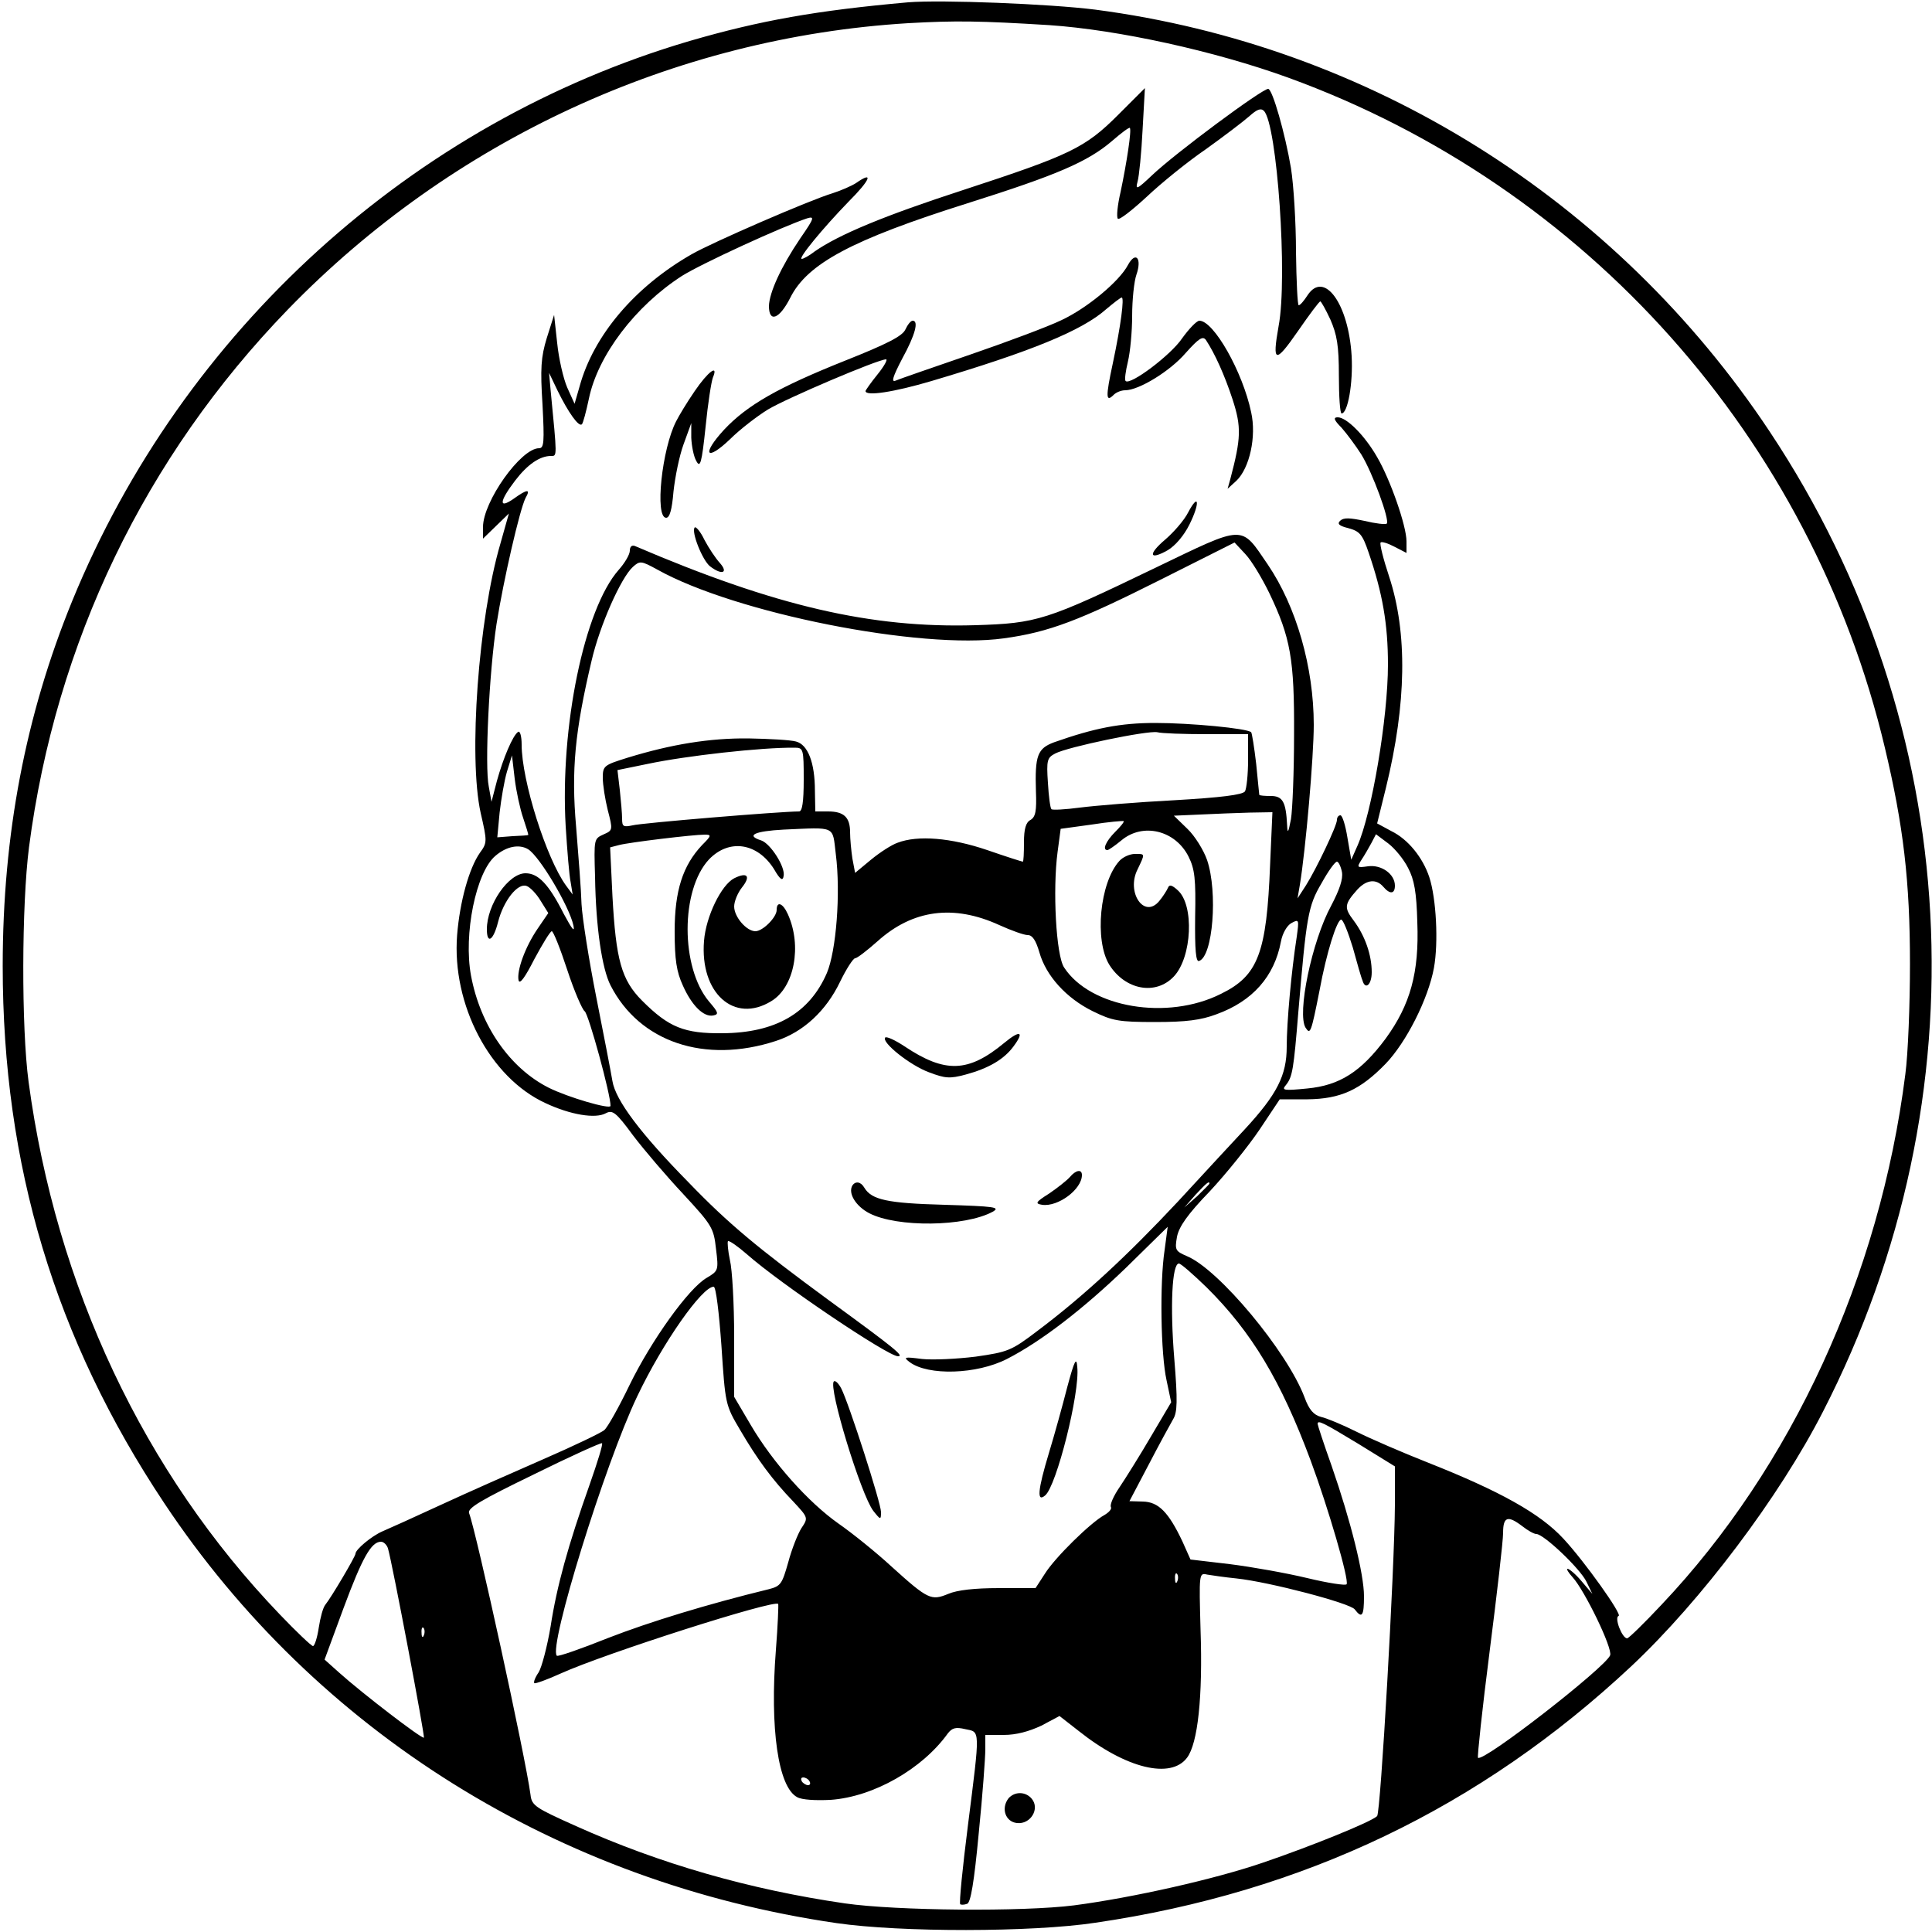<?xml version="1.0" standalone="no"?>
<!DOCTYPE svg PUBLIC "-//W3C//DTD SVG 20010904//EN"
 "http://www.w3.org/TR/2001/REC-SVG-20010904/DTD/svg10.dtd">
<svg version="1.0" xmlns="http://www.w3.org/2000/svg"
 width="500pt" height="500pt" viewBox="0 0 500 500"
 preserveAspectRatio="xMidYMid meet">
<g transform="translate(0,500) scale(0.1,-0.1)"
fill="#000000" stroke="none">
<path d="M2350 4994 c-236 -21 -383 -47 -565 -100 -718 -211 -1312 -750 -1598
-1449 -121 -296 -180 -605 -180 -945 0 -515 135 -965 418 -1390 393 -591 1019
-982 1740 -1087 166 -24 505 -24 670 1 539 79 996 298 1387 664 180 169 383
438 496 659 419 816 367 1776 -138 2536 -399 601 -1035 999 -1745 1092 -118
15 -400 26 -485 19z m365 -59 c178 -12 429 -67 619 -136 773 -281 1354 -934
1544 -1734 48 -202 65 -345 65 -560 0 -104 -5 -233 -12 -285 -66 -522 -294
-1017 -631 -1373 -45 -48 -85 -87 -89 -87 -13 0 -34 54 -22 58 10 3 -88 141
-143 200 -60 65 -164 123 -351 197 -66 26 -149 62 -185 80 -36 18 -77 35 -91
38 -19 5 -31 18 -43 51 -45 119 -222 331 -304 365 -30 13 -32 16 -26 50 5 26
27 58 85 118 42 45 100 117 129 160 l52 78 72 0 c85 1 136 24 202 92 53 55
110 167 125 248 12 66 6 180 -12 235 -17 51 -55 98 -98 119 l-37 20 23 93 c53
217 56 400 8 546 -15 45 -25 85 -22 88 3 3 19 -2 36 -11 l31 -16 0 30 c0 40
-42 160 -76 218 -32 56 -79 103 -102 103 -12 0 -10 -7 10 -27 14 -16 37 -47
51 -69 29 -47 74 -170 66 -179 -3 -3 -29 0 -58 7 -38 8 -54 9 -63 0 -8 -8 -2
-13 22 -19 29 -8 36 -16 52 -63 36 -105 50 -185 50 -290 0 -138 -42 -386 -79
-469 l-16 -36 -10 58 c-5 31 -13 57 -18 57 -5 0 -9 -5 -9 -12 0 -15 -53 -126
-80 -169 l-22 -34 6 35 c15 91 36 332 36 414 0 149 -45 306 -119 415 -71 104
-57 104 -292 -9 -282 -136 -305 -143 -465 -148 -269 -8 -517 49 -881 205 -8 3
-13 -2 -13 -12 0 -10 -13 -32 -29 -50 -89 -101 -152 -406 -137 -664 4 -62 9
-127 13 -145 l5 -31 -17 23 c-51 70 -115 272 -115 365 0 21 -4 36 -9 33 -14
-9 -39 -69 -55 -127 l-14 -54 -7 39 c-11 53 1 297 20 421 18 114 60 296 75
326 14 24 5 24 -31 -2 -39 -27 -37 -7 4 47 32 42 64 64 93 64 16 0 16 -5 -1
170 l-4 45 22 -46 c28 -57 55 -95 63 -87 3 3 11 33 18 66 23 112 120 240 241
318 51 32 260 128 324 149 20 6 18 0 -18 -52 -50 -74 -80 -140 -81 -175 0 -44
27 -34 55 21 44 89 161 151 459 245 231 73 311 107 375 162 23 20 43 35 45 33
5 -5 -8 -90 -24 -166 -8 -34 -11 -65 -7 -69 4 -4 37 22 75 57 37 35 106 91
153 123 46 33 96 71 112 85 20 18 30 22 38 14 34 -34 62 -431 38 -557 -17 -96
-9 -98 50 -13 29 42 55 77 58 77 2 0 14 -21 26 -47 17 -39 22 -67 22 -145 0
-54 3 -98 7 -98 16 0 30 78 26 149 -8 135 -71 222 -114 157 -9 -14 -19 -26
-23 -26 -3 0 -6 62 -7 138 0 75 -6 173 -13 217 -15 89 -48 205 -59 205 -16 0
-240 -166 -301 -224 -39 -37 -43 -38 -37 -16 4 14 10 74 13 134 l6 108 -69
-69 c-86 -86 -124 -104 -402 -195 -203 -66 -321 -115 -384 -159 -14 -11 -29
-19 -33 -19 -11 0 55 80 121 148 57 57 66 81 19 48 -11 -7 -38 -19 -60 -26
-60 -18 -313 -128 -365 -158 -147 -84 -254 -210 -290 -342 l-13 -45 -19 42
c-10 23 -22 75 -26 115 l-8 73 -19 -60 c-15 -49 -17 -79 -11 -172 5 -97 4
-113 -9 -113 -47 0 -145 -138 -145 -204 l0 -30 34 33 33 32 -22 -78 c-57 -194
-83 -553 -51 -697 17 -74 17 -77 -2 -103 -28 -40 -52 -126 -59 -213 -14 -180
85 -369 229 -435 64 -30 129 -41 156 -26 17 9 26 3 70 -57 28 -37 86 -105 130
-152 75 -81 79 -88 85 -142 7 -56 6 -57 -24 -75 -47 -27 -144 -163 -200 -278
-27 -56 -56 -108 -65 -116 -8 -7 -79 -41 -157 -75 -78 -34 -198 -87 -267 -119
-69 -32 -136 -62 -150 -68 -28 -12 -70 -47 -70 -58 0 -7 -62 -112 -78 -132 -6
-7 -13 -33 -17 -59 -4 -27 -11 -48 -15 -48 -4 0 -43 37 -86 82 -352 367 -579
849 -650 1378 -19 142 -18 458 1 607 69 530 300 1010 670 1392 425 438 999
704 1605 741 123 7 187 6 365 -5z m570 -1470 c55 -115 65 -171 64 -366 0 -96
-4 -194 -8 -219 -7 -36 -9 -39 -10 -15 -3 59 -11 75 -42 75 -16 0 -29 1 -30 3
0 1 -4 37 -8 80 -5 43 -11 80 -13 82 -10 10 -157 24 -248 24 -90 0 -157 -13
-262 -50 -43 -16 -50 -34 -47 -127 2 -51 -1 -66 -14 -74 -12 -6 -17 -23 -17
-58 0 -28 -1 -50 -3 -50 -2 0 -43 13 -92 30 -94 32 -180 39 -232 19 -15 -5
-46 -25 -69 -44 l-41 -34 -7 37 c-3 20 -6 51 -6 68 0 39 -16 54 -57 54 l-33 0
-1 53 c0 73 -18 120 -49 128 -14 4 -69 7 -123 8 -100 1 -199 -15 -313 -50 -61
-19 -64 -21 -64 -52 0 -18 6 -56 13 -84 13 -50 13 -52 -10 -62 -26 -12 -26
-10 -23 -111 2 -130 18 -237 40 -280 75 -147 244 -204 428 -144 71 23 130 78
166 153 16 33 34 61 39 61 5 0 31 20 58 44 91 82 197 96 315 42 31 -14 64 -26
74 -26 12 0 21 -14 30 -45 17 -60 69 -118 138 -152 51 -25 67 -28 162 -28 80
0 118 5 158 20 94 34 150 98 167 188 4 22 16 42 27 48 20 11 20 9 14 -35 -14
-90 -26 -222 -26 -285 0 -74 -25 -123 -108 -213 -27 -29 -105 -113 -173 -187
-130 -139 -245 -246 -365 -336 -67 -51 -76 -54 -159 -66 -49 -6 -111 -9 -139
-6 -46 6 -49 5 -32 -8 48 -36 174 -32 252 8 88 45 197 129 308 236 l108 106
-8 -60 c-13 -85 -10 -270 5 -337 l12 -57 -52 -88 c-28 -48 -65 -107 -81 -131
-16 -23 -26 -46 -23 -52 3 -5 -5 -14 -17 -21 -35 -19 -128 -110 -154 -152
l-24 -37 -95 0 c-62 0 -108 -5 -131 -15 -44 -18 -52 -15 -147 71 -39 36 -101
86 -137 111 -78 55 -170 158 -227 255 l-43 73 0 155 c0 85 -5 175 -11 199 -5
24 -7 46 -5 49 3 2 25 -13 49 -34 87 -77 365 -264 391 -264 17 0 -9 21 -179
145 -184 135 -261 199 -363 305 -125 127 -189 213 -197 262 -4 24 -23 122 -42
218 -19 96 -36 204 -38 240 -1 36 -8 126 -14 200 -13 147 -3 248 40 430 21 91
76 215 107 243 18 16 21 16 63 -7 202 -113 682 -208 897 -178 117 16 195 46
406 152 l191 96 28 -30 c16 -17 43 -62 62 -101z m-162 -365 l107 0 0 -67 c0
-38 -4 -74 -8 -81 -6 -9 -62 -16 -183 -23 -96 -5 -205 -14 -244 -19 -38 -5
-72 -7 -74 -4 -3 3 -7 33 -9 68 -4 59 -2 65 19 76 32 17 239 60 264 55 11 -3
68 -5 128 -5z m-1043 -117 c0 -60 -4 -83 -12 -83 -48 0 -410 -30 -431 -36 -24
-5 -27 -3 -27 17 0 13 -3 47 -6 75 l-6 51 78 16 c99 21 295 43 381 42 22 0 23
-4 23 -82z m-726 -100 c8 -24 14 -43 13 -44 -1 -1 -19 -2 -41 -3 l-39 -3 6 64
c4 35 12 82 19 106 l13 42 7 -60 c4 -33 14 -79 22 -102z m1933 -121 c-9 -229
-31 -287 -127 -334 -139 -70 -338 -36 -406 68 -21 31 -30 202 -17 299 l8 60
80 11 c44 7 81 10 83 9 2 -2 -8 -14 -22 -28 -24 -24 -34 -47 -20 -47 3 0 19
11 36 25 56 47 140 26 174 -42 16 -32 19 -58 17 -156 -1 -86 2 -117 10 -114
36 11 49 178 21 261 -9 26 -32 63 -51 81 l-35 34 68 3 c38 2 96 4 128 5 l59 1
-6 -136z m-1124 28 c13 -102 1 -251 -23 -308 -45 -104 -133 -155 -270 -156
-99 -1 -139 15 -208 84 -54 54 -68 106 -77 271 l-6 126 23 6 c26 7 192 27 222
27 18 0 17 -3 -7 -27 -50 -53 -71 -118 -71 -223 0 -74 5 -105 21 -140 23 -52
54 -83 79 -78 15 3 13 8 -11 36 -74 88 -74 289 0 368 52 54 125 43 168 -25 16
-28 23 -32 25 -18 5 23 -34 84 -58 92 -41 13 -17 24 58 28 137 6 126 11 135
-63z m1481 -36 c16 -30 22 -63 24 -141 5 -130 -18 -213 -82 -301 -64 -86 -119
-121 -203 -129 -61 -6 -67 -5 -55 9 17 21 20 41 32 188 21 248 25 275 60 334
17 31 35 56 40 56 4 0 10 -12 13 -27 3 -18 -6 -45 -28 -87 -50 -92 -89 -280
-66 -316 12 -18 14 -14 36 97 18 98 45 183 56 183 5 0 18 -33 30 -72 11 -40
22 -79 25 -85 7 -26 24 -12 24 21 0 44 -17 94 -47 134 -25 33 -24 42 10 80 24
26 49 28 67 7 17 -20 30 -19 30 3 0 30 -35 55 -70 50 -28 -4 -29 -3 -17 16 8
12 19 31 26 44 l12 23 32 -24 c17 -13 40 -41 51 -63z m-2277 48 c30 -19 106
-147 117 -197 4 -20 -4 -9 -25 30 -39 77 -66 105 -99 105 -44 0 -100 -81 -100
-145 0 -40 17 -29 29 19 14 55 51 102 74 93 9 -3 26 -21 36 -38 l20 -32 -28
-41 c-32 -47 -54 -108 -49 -133 3 -12 17 8 41 55 21 39 41 72 45 72 4 0 22
-45 40 -100 18 -55 39 -103 45 -107 10 -6 68 -218 67 -245 0 -10 -110 22 -160
47 -101 51 -177 161 -201 290 -20 107 13 268 63 310 29 25 62 31 85 17z m1763
-865 c0 -2 -15 -16 -32 -33 l-33 -29 29 33 c28 30 36 37 36 29z m-7 -269 c116
-115 192 -241 269 -448 45 -121 100 -309 93 -320 -2 -4 -48 3 -102 16 -54 13
-144 29 -200 36 l-102 12 -21 47 c-36 76 -62 102 -102 103 l-35 1 50 95 c27
52 56 105 63 117 11 18 12 47 3 157 -11 134 -6 246 12 246 5 0 37 -28 72 -62z
m-1256 -150 c10 -151 10 -154 48 -218 45 -77 84 -130 138 -186 39 -42 39 -42
21 -69 -9 -14 -25 -54 -34 -88 -16 -56 -19 -62 -51 -70 -156 -38 -307 -84
-415 -126 -70 -28 -130 -49 -133 -46 -22 23 124 495 208 671 66 139 168 284
198 284 6 0 14 -69 20 -152z m1649 -255 l94 -58 0 -100 c-1 -167 -37 -796 -46
-805 -15 -15 -171 -78 -294 -120 -125 -43 -338 -91 -490 -111 -134 -17 -460
-14 -593 5 -248 36 -480 103 -696 200 -105 47 -115 53 -118 81 -13 98 -140
679 -159 729 -5 13 31 34 167 100 95 47 175 83 177 81 3 -2 -12 -50 -32 -107
-56 -158 -85 -263 -101 -367 -9 -53 -23 -106 -31 -119 -9 -13 -14 -26 -11 -28
2 -2 33 9 68 25 115 52 553 192 563 180 1 -2 -1 -56 -6 -119 -16 -204 6 -355
55 -381 12 -7 48 -9 87 -7 111 8 237 80 303 172 11 14 20 17 45 11 39 -8 39 4
7 -249 -14 -110 -23 -201 -20 -204 2 -2 10 -2 18 1 9 3 18 55 30 183 10 99 17
196 17 217 l0 37 48 0 c32 0 65 9 97 24 l47 25 50 -39 c122 -97 238 -125 280
-69 28 37 41 158 35 331 -4 146 -4 148 17 143 12 -2 46 -7 76 -10 85 -9 294
-64 306 -80 19 -25 24 -17 24 34 0 57 -34 194 -84 338 -20 56 -36 105 -36 108
0 11 15 3 106 -52z m424 -213 c14 -11 30 -20 36 -20 19 0 114 -90 130 -124
l15 -31 -28 33 c-15 18 -32 32 -36 32 -4 0 2 -10 13 -22 31 -34 104 -184 97
-202 -13 -32 -329 -278 -342 -265 -2 3 11 126 30 274 19 149 35 287 35 308 0
42 12 46 50 17z m-2936 -57 c12 -42 96 -486 93 -490 -5 -4 -160 115 -219 168
l-38 34 49 133 c49 132 72 172 97 172 7 0 15 -8 18 -17z m2043 -85 c-3 -8 -6
-5 -6 6 -1 11 2 17 5 13 3 -3 4 -12 1 -19z m-1950 -140 c-3 -8 -6 -5 -6 6 -1
11 2 17 5 13 3 -3 4 -12 1 -19z m998 -378 c3 -5 2 -10 -4 -10 -5 0 -13 5 -16
10 -3 6 -2 10 4 10 5 0 13 -4 16 -10z"/>
<path d="M2919 4314 c-22 -42 -106 -112 -173 -143 -33 -16 -140 -56 -236 -89
-96 -33 -183 -63 -192 -67 -12 -5 -8 9 17 57 34 62 43 98 27 98 -5 0 -13 -10
-19 -23 -8 -17 -47 -37 -155 -80 -173 -69 -254 -115 -314 -179 -59 -64 -47
-84 15 -25 25 25 69 59 98 77 48 29 285 130 306 130 5 0 -5 -18 -22 -39 -17
-21 -31 -41 -31 -43 0 -14 73 -3 171 26 256 76 389 130 452 186 19 16 37 30
40 30 7 0 -2 -71 -23 -170 -19 -88 -18 -102 2 -82 7 7 20 12 30 12 35 0 116
49 157 97 34 38 44 44 52 33 23 -35 48 -90 69 -154 23 -71 22 -100 -6 -206
l-7 -25 23 21 c34 33 52 114 38 177 -22 105 -97 237 -134 237 -7 0 -27 -21
-45 -46 -29 -43 -134 -122 -146 -110 -3 3 0 25 6 50 6 25 11 78 11 119 0 41 5
89 11 106 15 43 -2 62 -22 25z"/>
<path d="M1798 3988 c-20 -29 -41 -64 -48 -78 -37 -71 -56 -250 -26 -250 9 0
15 20 19 68 4 37 15 92 26 122 l20 55 0 -38 c1 -21 6 -48 13 -60 10 -19 14 -7
24 88 6 61 15 118 19 128 15 36 -13 15 -47 -35z"/>
<path d="M3075 3674 c-10 -20 -37 -51 -59 -70 -46 -39 -42 -55 6 -28 20 12 42
38 56 66 28 56 25 85 -3 32z"/>
<path d="M1798 3635 c-10 -10 20 -86 40 -101 30 -23 48 -17 25 9 -11 12 -29
39 -40 60 -10 21 -22 35 -25 32z"/>
<path d="M2599 2301 c-93 -77 -153 -79 -258 -9 -24 16 -46 26 -50 23 -11 -12
64 -72 113 -90 42 -16 54 -17 95 -6 59 16 99 39 124 73 29 39 17 43 -24 9z"/>
<path d="M2769 1954 c-8 -9 -32 -28 -54 -43 -35 -22 -37 -26 -18 -29 41 -6
103 40 103 77 0 16 -16 13 -31 -5z"/>
<path d="M2206 1932 c-12 -20 9 -54 44 -72 72 -37 247 -35 319 4 21 12 5 14
-125 18 -148 4 -188 13 -207 44 -9 16 -23 18 -31 6z"/>
<path d="M2762 1410 c-12 -47 -33 -123 -47 -169 -30 -99 -32 -130 -10 -111 29
24 90 265 83 332 -2 27 -7 19 -26 -52z"/>
<path d="M2158 1425 c-15 -15 70 -293 102 -335 19 -24 20 -24 20 -3 0 23 -83
281 -103 320 -7 13 -15 21 -19 18z"/>
<path d="M2897 2772 c-51 -56 -65 -206 -26 -269 41 -65 120 -80 167 -30 47 50
53 185 10 223 -15 14 -22 15 -25 7 -3 -7 -13 -23 -23 -35 -39 -47 -86 23 -56
82 20 42 20 40 -7 40 -13 0 -31 -8 -40 -18z"/>
<path d="M1900 2727 c-33 -17 -73 -98 -78 -162 -11 -135 78 -215 174 -156 60
36 80 143 43 225 -13 29 -29 35 -29 11 0 -19 -36 -55 -55 -55 -23 0 -55 37
-55 64 0 13 9 35 20 49 24 30 14 41 -20 24z"/>
<path d="M2610 346 c-20 -26 -8 -61 22 -64 35 -4 60 37 38 63 -16 19 -44 19
-60 1z"/>
</g>
</svg>
